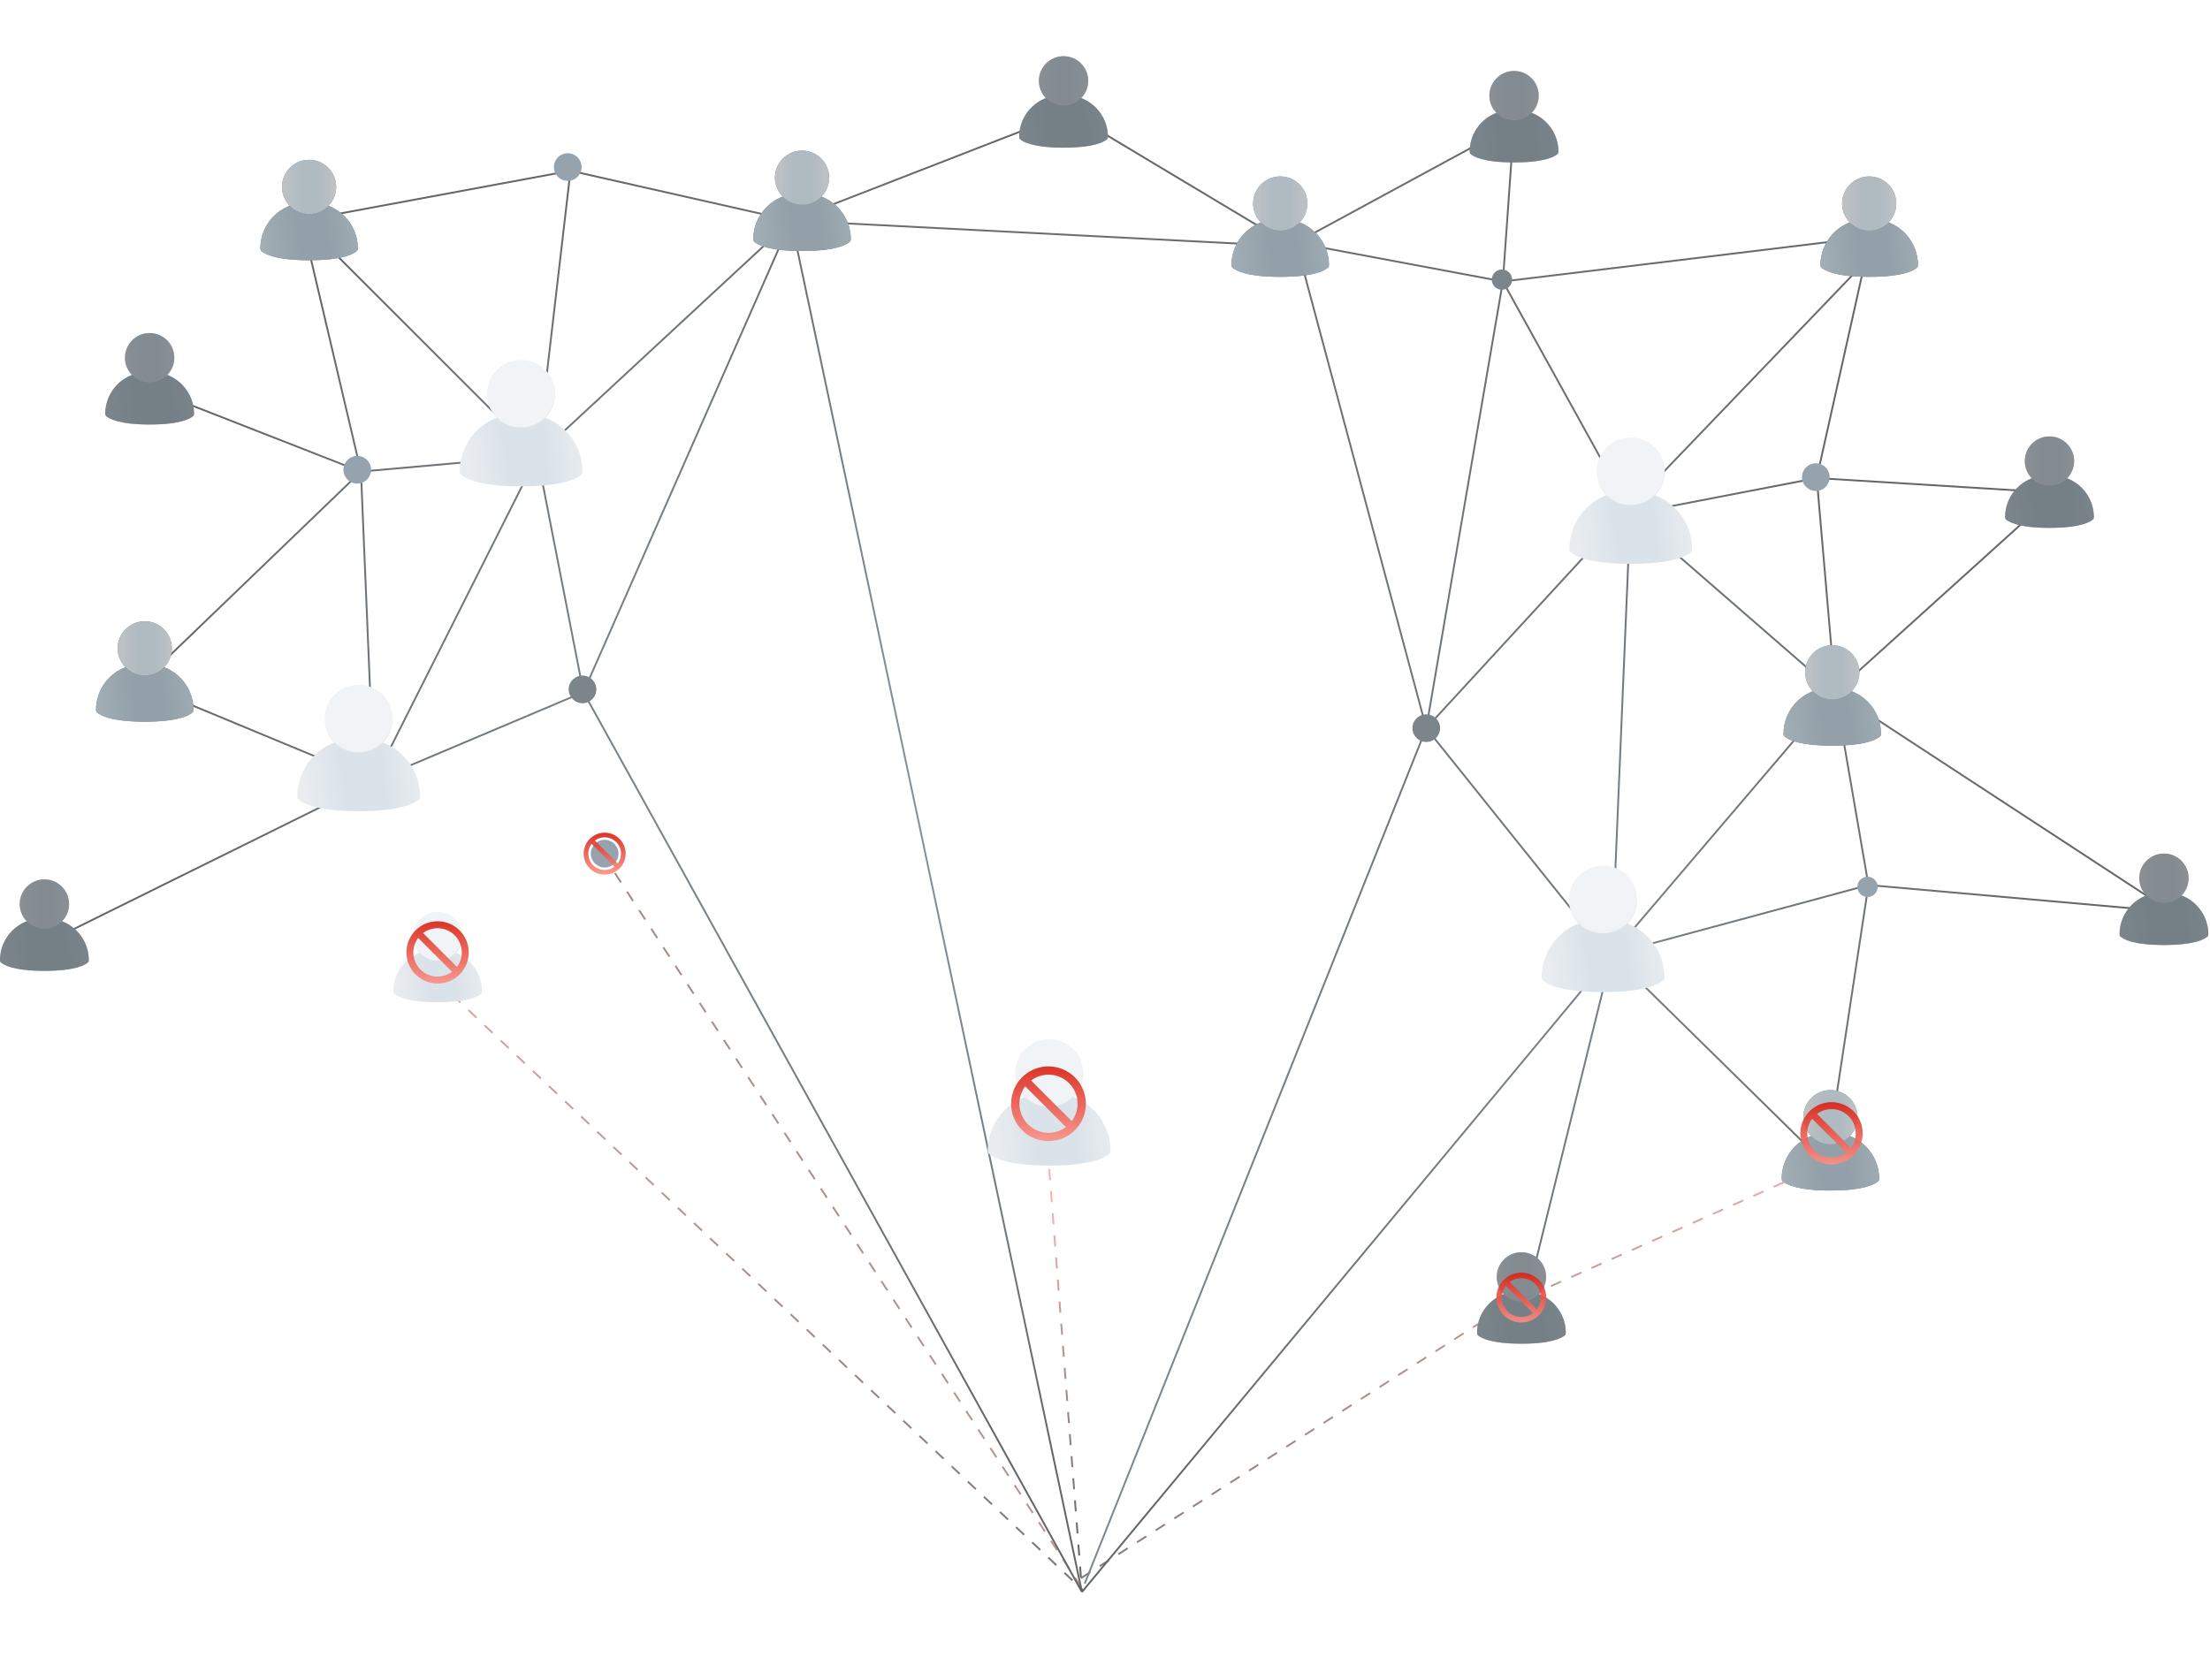 <svg width="1197" height="910" viewBox="0 0 1197 910" fill="none" xmlns="http://www.w3.org/2000/svg">
<g opacity="0.7">
<path d="M565.5 597.5L585.5 855" stroke="url(#paint0_linear_4421_126962)" stroke-dasharray="6 6"/>
<path d="M585.5 855L816 707.5L991 629.5" stroke="url(#paint1_linear_4421_126962)" stroke-dasharray="6 6"/>
<path d="M245 539L587 862" stroke="url(#paint2_linear_4421_126962)" stroke-dasharray="6 6"/>
<path d="M326.5 463L587 862" stroke="url(#paint3_linear_4421_126962)" stroke-dasharray="6 6"/>
<path d="M702 131.5L820 67.5L814 152.5M702 131.5L814 152.5M702 131.5L772.5 394.5M814 152.5L882 275.5M814 152.5L1024.5 127L882 275.5M814 152.5L772.5 394.5M882 275.5L772.5 394.5M587.5 858L772.5 394.5M772.5 394.5L873.5 520.5" stroke="url(#paint4_linear_4421_126962)"/>
<path d="M428.5 119.5L579 61L700 133.5L428.5 119.5ZM428.5 119.5L309 92.5M428.5 119.5L291 247M428.5 119.5L586 862.5M428.5 119.5L316 375M586 862.5L316 375M586 862.5L873 517M309 92.5L163.5 119.5M309 92.5L291 247M163.5 119.5L195.5 255.5M163.5 119.5L291 247M83 211.5L195.5 255.5M195.5 255.5L291 247M195.5 255.5L202.5 423M195.5 255.5L76 370.5L202.5 423M291 247L202.5 423M291 247L316 375M202.5 423L316 375M202.5 423L25.5 510.5M826 707L873 517M873 517L1012 479.5M873 517L989 631L1012 479.5M873 517L994 375M873 517L883 278.5M1012 479.5L1176 494L994 375M1012 479.5L994 375M994 375L984 259M994 375L883 278.5M994 375L1113.5 267L984 259M984 259L1012 133.5M984 259L883 278.5" stroke="url(#paint5_radial_4421_126962)"/>
<path d="M249 255.44C249 238.437 262.783 224.402 279.786 224.402H284.712C301.714 224.402 315.498 238.437 315.498 255.44C315.498 256.077 315.328 256.71 314.862 257.143C312.922 258.947 305.702 263.501 282.249 263.501C258.796 263.501 251.576 258.947 249.636 257.143C249.17 256.71 249 256.077 249 255.44Z" fill="url(#paint6_linear_4421_126962)"/>
<g filter="url(#filter0_d_4421_126962)">
<circle cx="282.249" cy="211.472" r="18.472" fill="url(#paint7_linear_4421_126962)"/>
<circle cx="282.249" cy="211.472" r="18.3" stroke="url(#paint8_linear_4421_126962)" stroke-opacity="0.4" stroke-width="0.343"/>
</g>
<path d="M161 431.44C161 414.437 174.783 400.402 191.786 400.402H196.712C213.714 400.402 227.498 414.437 227.498 431.44C227.498 432.077 227.328 432.71 226.862 433.143C224.922 434.947 217.702 439.501 194.249 439.501C170.796 439.501 163.576 434.947 161.636 433.143C161.17 432.71 161 432.077 161 431.44Z" fill="url(#paint9_linear_4421_126962)"/>
<g filter="url(#filter1_d_4421_126962)">
<circle cx="194.249" cy="387.472" r="18.472" fill="url(#paint10_linear_4421_126962)"/>
<circle cx="194.249" cy="387.472" r="18.3" stroke="url(#paint11_linear_4421_126962)" stroke-opacity="0.4" stroke-width="0.343"/>
</g>
<path d="M850 297.44C850 280.437 863.783 266.402 880.786 266.402H885.712C902.714 266.402 916.498 280.437 916.498 297.44C916.498 298.077 916.328 298.71 915.862 299.143C913.922 300.947 906.702 305.501 883.249 305.501C859.796 305.501 852.576 300.947 850.636 299.143C850.17 298.71 850 298.077 850 297.44Z" fill="url(#paint12_linear_4421_126962)"/>
<g filter="url(#filter2_d_4421_126962)">
<circle cx="883.249" cy="253.472" r="18.472" fill="url(#paint13_linear_4421_126962)"/>
<circle cx="883.249" cy="253.472" r="18.3" stroke="url(#paint14_linear_4421_126962)" stroke-opacity="0.4" stroke-width="0.343"/>
</g>
<path d="M835 529.44C835 512.437 848.783 498.402 865.786 498.402H870.712C887.714 498.402 901.498 512.437 901.498 529.44C901.498 530.077 901.328 530.71 900.862 531.143C898.922 532.947 891.702 537.501 868.249 537.501C844.796 537.501 837.576 532.947 835.636 531.143C835.17 530.71 835 530.077 835 529.44Z" fill="url(#paint15_linear_4421_126962)"/>
<g filter="url(#filter3_d_4421_126962)">
<circle cx="868.249" cy="485.472" r="18.472" fill="url(#paint16_linear_4421_126962)"/>
<circle cx="868.249" cy="485.472" r="18.3" stroke="url(#paint17_linear_4421_126962)" stroke-opacity="0.4" stroke-width="0.343"/>
</g>
<path d="M535 623.44C535 606.437 548.783 592.402 565.786 592.402H570.712C587.714 592.402 601.498 606.437 601.498 623.44C601.498 624.077 601.328 624.71 600.862 625.143C598.922 626.947 591.702 631.501 568.249 631.501C544.796 631.501 537.576 626.947 535.636 625.143C535.17 624.71 535 624.077 535 623.44Z" fill="url(#paint18_linear_4421_126962)"/>
<g filter="url(#filter4_d_4421_126962)">
<circle cx="568.249" cy="579.472" r="18.472" fill="url(#paint19_linear_4421_126962)"/>
<circle cx="568.249" cy="579.472" r="18.3" stroke="url(#paint20_linear_4421_126962)" stroke-opacity="0.4" stroke-width="0.343"/>
</g>
<path d="M986 143.595C986 130.09 996.948 118.941 1010.45 118.941H1014.37C1027.87 118.941 1038.82 130.09 1038.82 143.595C1038.82 144.101 1038.69 144.604 1038.32 144.948C1036.77 146.381 1031.04 149.998 1012.41 149.998C993.781 149.998 988.046 146.381 986.505 144.948C986.135 144.604 986 144.101 986 143.595Z" fill="#0E171F"/>
<path d="M986 143.595C986 130.09 996.948 118.941 1010.45 118.941H1014.37C1027.87 118.941 1038.82 130.09 1038.82 143.595C1038.82 144.101 1038.69 144.604 1038.32 144.948C1036.77 146.381 1031.04 149.998 1012.41 149.998C993.781 149.998 988.046 146.381 986.505 144.948C986.135 144.604 986 144.101 986 143.595Z" fill="url(#paint21_linear_4421_126962)" fill-opacity="0.8"/>
<g filter="url(#filter5_d_4421_126962)">
<circle cx="1012.41" cy="108.672" r="14.672" fill="#0E171F"/>
<circle cx="1012.41" cy="108.672" r="14.672" fill="url(#paint22_linear_4421_126962)" fill-opacity="0.8"/>
<circle cx="1012.41" cy="108.672" r="14.536" stroke="url(#paint23_linear_4421_126962)" stroke-opacity="0.4" stroke-width="0.273"/>
</g>
<path d="M667 143.595C667 130.09 677.948 118.941 691.454 118.941H695.367C708.872 118.941 719.821 130.09 719.821 143.595C719.821 144.101 719.686 144.604 719.316 144.948C717.775 146.381 712.04 149.998 693.41 149.998C674.781 149.998 669.046 146.381 667.505 144.948C667.135 144.604 667 144.101 667 143.595Z" fill="#0E171F"/>
<path d="M667 143.595C667 130.09 677.948 118.941 691.454 118.941H695.367C708.872 118.941 719.821 130.09 719.821 143.595C719.821 144.101 719.686 144.604 719.316 144.948C717.775 146.381 712.04 149.998 693.41 149.998C674.781 149.998 669.046 146.381 667.505 144.948C667.135 144.604 667 144.101 667 143.595Z" fill="url(#paint24_linear_4421_126962)" fill-opacity="0.8"/>
<g filter="url(#filter6_d_4421_126962)">
<circle cx="693.411" cy="108.672" r="14.672" fill="#0E171F"/>
<circle cx="693.411" cy="108.672" r="14.672" fill="url(#paint25_linear_4421_126962)" fill-opacity="0.8"/>
<circle cx="693.411" cy="108.672" r="14.536" stroke="url(#paint26_linear_4421_126962)" stroke-opacity="0.4" stroke-width="0.273"/>
</g>
<path d="M52 384.595C52 371.09 62.949 359.941 76.454 359.941H80.367C93.873 359.941 104.821 371.09 104.821 384.595C104.821 385.101 104.686 385.604 104.316 385.948C102.775 387.381 97.04 390.998 78.41 390.998C59.781 390.998 54.046 387.381 52.505 385.948C52.135 385.604 52 385.101 52 384.595Z" fill="#0E171F"/>
<path d="M52 384.595C52 371.09 62.949 359.941 76.454 359.941H80.367C93.873 359.941 104.821 371.09 104.821 384.595C104.821 385.101 104.686 385.604 104.316 385.948C102.775 387.381 97.04 390.998 78.41 390.998C59.781 390.998 54.046 387.381 52.505 385.948C52.135 385.604 52 385.101 52 384.595Z" fill="url(#paint27_linear_4421_126962)" fill-opacity="0.8"/>
<g filter="url(#filter7_d_4421_126962)">
<circle cx="78.411" cy="349.672" r="14.672" fill="#0E171F"/>
<circle cx="78.411" cy="349.672" r="14.672" fill="url(#paint28_linear_4421_126962)" fill-opacity="0.8"/>
<circle cx="78.411" cy="349.672" r="14.536" stroke="url(#paint29_linear_4421_126962)" stroke-opacity="0.4" stroke-width="0.273"/>
</g>
<path d="M408 129.595C408 116.09 418.948 104.941 432.454 104.941H436.367C449.872 104.941 460.821 116.09 460.821 129.595C460.821 130.101 460.686 130.604 460.316 130.948C458.775 132.381 453.04 135.998 434.41 135.998C415.781 135.998 410.046 132.381 408.505 130.948C408.135 130.604 408 130.101 408 129.595Z" fill="#0E171F"/>
<path d="M408 129.595C408 116.09 418.948 104.941 432.454 104.941H436.367C449.872 104.941 460.821 116.09 460.821 129.595C460.821 130.101 460.686 130.604 460.316 130.948C458.775 132.381 453.04 135.998 434.41 135.998C415.781 135.998 410.046 132.381 408.505 130.948C408.135 130.604 408 130.101 408 129.595Z" fill="url(#paint30_linear_4421_126962)" fill-opacity="0.8"/>
<g filter="url(#filter8_d_4421_126962)">
<circle cx="434.411" cy="94.672" r="14.672" fill="#0E171F"/>
<circle cx="434.411" cy="94.672" r="14.672" fill="url(#paint31_linear_4421_126962)" fill-opacity="0.8"/>
<circle cx="434.411" cy="94.672" r="14.536" stroke="url(#paint32_linear_4421_126962)" stroke-opacity="0.4" stroke-width="0.273"/>
</g>
<path d="M141 134.595C141 121.09 151.948 109.941 165.454 109.941H169.367C182.872 109.941 193.821 121.09 193.821 134.595C193.821 135.101 193.686 135.604 193.316 135.948C191.775 137.381 186.04 140.998 167.41 140.998C148.781 140.998 143.046 137.381 141.505 135.948C141.135 135.604 141 135.101 141 134.595Z" fill="#0E171F"/>
<path d="M141 134.595C141 121.09 151.948 109.941 165.454 109.941H169.367C182.872 109.941 193.821 121.09 193.821 134.595C193.821 135.101 193.686 135.604 193.316 135.948C191.775 137.381 186.04 140.998 167.41 140.998C148.781 140.998 143.046 137.381 141.505 135.948C141.135 135.604 141 135.101 141 134.595Z" fill="url(#paint33_linear_4421_126962)" fill-opacity="0.8"/>
<g filter="url(#filter9_d_4421_126962)">
<circle cx="167.411" cy="99.672" r="14.672" fill="#0E171F"/>
<circle cx="167.411" cy="99.672" r="14.672" fill="url(#paint34_linear_4421_126962)" fill-opacity="0.8"/>
<circle cx="167.411" cy="99.672" r="14.536" stroke="url(#paint35_linear_4421_126962)" stroke-opacity="0.4" stroke-width="0.273"/>
</g>
<path d="M966 397.595C966 384.09 976.948 372.941 990.454 372.941H994.367C1007.87 372.941 1018.82 384.09 1018.82 397.595C1018.82 398.101 1018.69 398.604 1018.32 398.948C1016.77 400.381 1011.04 403.998 992.41 403.998C973.781 403.998 968.046 400.381 966.505 398.948C966.135 398.604 966 398.101 966 397.595Z" fill="#0E171F"/>
<path d="M966 397.595C966 384.09 976.948 372.941 990.454 372.941H994.367C1007.87 372.941 1018.82 384.09 1018.82 397.595C1018.82 398.101 1018.69 398.604 1018.32 398.948C1016.77 400.381 1011.04 403.998 992.41 403.998C973.781 403.998 968.046 400.381 966.505 398.948C966.135 398.604 966 398.101 966 397.595Z" fill="url(#paint36_linear_4421_126962)" fill-opacity="0.8"/>
<g filter="url(#filter10_d_4421_126962)">
<circle cx="992.411" cy="362.672" r="14.672" fill="#0E171F"/>
<circle cx="992.411" cy="362.672" r="14.672" fill="url(#paint37_linear_4421_126962)" fill-opacity="0.8"/>
<circle cx="992.411" cy="362.672" r="14.536" stroke="url(#paint38_linear_4421_126962)" stroke-opacity="0.4" stroke-width="0.273"/>
</g>
<path d="M965 638.595C965 625.09 975.948 613.941 989.454 613.941H993.367C1006.87 613.941 1017.82 625.09 1017.82 638.595C1017.82 639.101 1017.69 639.604 1017.32 639.948C1015.77 641.381 1010.04 644.998 991.41 644.998C972.781 644.998 967.046 641.381 965.505 639.948C965.135 639.604 965 639.101 965 638.595Z" fill="#0E171F"/>
<path d="M965 638.595C965 625.09 975.948 613.941 989.454 613.941H993.367C1006.87 613.941 1017.82 625.09 1017.82 638.595C1017.82 639.101 1017.69 639.604 1017.32 639.948C1015.77 641.381 1010.04 644.998 991.41 644.998C972.781 644.998 967.046 641.381 965.505 639.948C965.135 639.604 965 639.101 965 638.595Z" fill="url(#paint39_linear_4421_126962)" fill-opacity="0.8"/>
<g filter="url(#filter11_d_4421_126962)">
<circle cx="991.411" cy="603.672" r="14.672" fill="#0E171F"/>
<circle cx="991.411" cy="603.672" r="14.672" fill="url(#paint40_linear_4421_126962)" fill-opacity="0.8"/>
<circle cx="991.411" cy="603.672" r="14.536" stroke="url(#paint41_linear_4421_126962)" stroke-opacity="0.4" stroke-width="0.273"/>
</g>
<path d="M57 224.168C57 211.868 66.971 201.715 79.271 201.715H82.834C95.134 201.715 105.105 211.868 105.105 224.168C105.105 224.628 104.982 225.086 104.645 225.4C103.241 226.705 98.019 229.999 81.052 229.999C64.086 229.999 58.864 226.705 57.46 225.4C57.123 225.086 57 224.628 57 224.168Z" fill="#0E171F"/>
<path d="M57 224.168C57 211.868 66.971 201.715 79.271 201.715H82.834C95.134 201.715 105.105 211.868 105.105 224.168C105.105 224.628 104.982 225.086 104.645 225.4C103.241 226.705 98.019 229.999 81.052 229.999C64.086 229.999 58.864 226.705 57.46 225.4C57.123 225.086 57 224.628 57 224.168Z" fill="url(#paint42_linear_4421_126962)" fill-opacity="0.4"/>
<g filter="url(#filter12_d_4421_126962)">
<circle cx="81.052" cy="192.362" r="13.362" fill="#0E171F"/>
<circle cx="81.052" cy="192.362" r="13.362" fill="url(#paint43_linear_4421_126962)" fill-opacity="0.4"/>
<circle cx="81.052" cy="192.362" r="13.238" stroke="url(#paint44_linear_4421_126962)" stroke-opacity="0.07" stroke-width="0.248"/>
</g>
<path d="M552 74.168C552 61.868 561.971 51.715 574.271 51.715H577.834C590.134 51.715 600.105 61.868 600.105 74.168C600.105 74.629 599.982 75.086 599.645 75.4C598.241 76.705 593.018 79.999 576.052 79.999C559.086 79.999 553.864 76.705 552.46 75.4C552.123 75.086 552 74.629 552 74.168Z" fill="#0E171F"/>
<path d="M552 74.168C552 61.868 561.971 51.715 574.271 51.715H577.834C590.134 51.715 600.105 61.868 600.105 74.168C600.105 74.629 599.982 75.086 599.645 75.4C598.241 76.705 593.018 79.999 576.052 79.999C559.086 79.999 553.864 76.705 552.46 75.4C552.123 75.086 552 74.629 552 74.168Z" fill="url(#paint45_linear_4421_126962)" fill-opacity="0.4"/>
<g filter="url(#filter13_d_4421_126962)">
<circle cx="576.052" cy="42.362" r="13.362" fill="#0E171F"/>
<circle cx="576.052" cy="42.362" r="13.362" fill="url(#paint46_linear_4421_126962)" fill-opacity="0.4"/>
<circle cx="576.052" cy="42.362" r="13.238" stroke="url(#paint47_linear_4421_126962)" stroke-opacity="0.07" stroke-width="0.248"/>
</g>
<path d="M796 82.168C796 69.868 805.971 59.715 818.271 59.715H821.834C834.134 59.715 844.105 69.868 844.105 82.168C844.105 82.629 843.982 83.086 843.645 83.4C842.241 84.705 837.018 87.999 820.052 87.999C803.086 87.999 797.864 84.705 796.46 83.4C796.123 83.086 796 82.629 796 82.168Z" fill="#0E171F"/>
<path d="M796 82.168C796 69.868 805.971 59.715 818.271 59.715H821.834C834.134 59.715 844.105 69.868 844.105 82.168C844.105 82.629 843.982 83.086 843.645 83.4C842.241 84.705 837.018 87.999 820.052 87.999C803.086 87.999 797.864 84.705 796.46 83.4C796.123 83.086 796 82.629 796 82.168Z" fill="url(#paint48_linear_4421_126962)" fill-opacity="0.4"/>
<g filter="url(#filter14_d_4421_126962)">
<circle cx="820.052" cy="50.362" r="13.362" fill="#0E171F"/>
<circle cx="820.052" cy="50.362" r="13.362" fill="url(#paint49_linear_4421_126962)" fill-opacity="0.4"/>
<circle cx="820.052" cy="50.362" r="13.238" stroke="url(#paint50_linear_4421_126962)" stroke-opacity="0.07" stroke-width="0.248"/>
</g>
<path d="M213 537.168C213 524.868 222.971 514.715 235.271 514.715H238.834C251.134 514.715 261.105 524.868 261.105 537.168C261.105 537.628 260.982 538.086 260.645 538.4C259.241 539.705 254.018 542.999 237.052 542.999C220.086 542.999 214.864 539.705 213.46 538.4C213.123 538.086 213 537.628 213 537.168Z" fill="url(#paint51_linear_4421_126962)"/>
<g filter="url(#filter15_d_4421_126962)">
<circle cx="237.054" cy="505.362" r="13.362" fill="url(#paint52_linear_4421_126962)"/>
<circle cx="237.054" cy="505.362" r="13.191" stroke="url(#paint53_linear_4421_126962)" stroke-opacity="0.4" stroke-width="0.343"/>
</g>
<path d="M1086 280.168C1086 267.868 1095.97 257.715 1108.27 257.715H1111.83C1124.13 257.715 1134.1 267.868 1134.1 280.168C1134.1 280.628 1133.98 281.086 1133.64 281.4C1132.24 282.705 1127.02 285.999 1110.05 285.999C1093.09 285.999 1087.86 282.705 1086.46 281.4C1086.12 281.086 1086 280.628 1086 280.168Z" fill="#0E171F"/>
<path d="M1086 280.168C1086 267.868 1095.97 257.715 1108.27 257.715H1111.83C1124.13 257.715 1134.1 267.868 1134.1 280.168C1134.1 280.628 1133.98 281.086 1133.64 281.4C1132.24 282.705 1127.02 285.999 1110.05 285.999C1093.09 285.999 1087.86 282.705 1086.46 281.4C1086.12 281.086 1086 280.628 1086 280.168Z" fill="url(#paint54_linear_4421_126962)" fill-opacity="0.4"/>
<g filter="url(#filter16_d_4421_126962)">
<circle cx="1110.05" cy="248.362" r="13.362" fill="#0E171F"/>
<circle cx="1110.05" cy="248.362" r="13.362" fill="url(#paint55_linear_4421_126962)" fill-opacity="0.4"/>
<circle cx="1110.05" cy="248.362" r="13.238" stroke="url(#paint56_linear_4421_126962)" stroke-opacity="0.07" stroke-width="0.248"/>
</g>
<path d="M1148 506.168C1148 493.868 1157.97 483.715 1170.27 483.715H1173.83C1186.13 483.715 1196.1 493.868 1196.1 506.168C1196.1 506.628 1195.98 507.086 1195.64 507.4C1194.24 508.705 1189.02 511.999 1172.05 511.999C1155.09 511.999 1149.86 508.705 1148.46 507.4C1148.12 507.086 1148 506.628 1148 506.168Z" fill="#0E171F"/>
<path d="M1148 506.168C1148 493.868 1157.97 483.715 1170.27 483.715H1173.83C1186.13 483.715 1196.1 493.868 1196.1 506.168C1196.1 506.628 1195.98 507.086 1195.64 507.4C1194.24 508.705 1189.02 511.999 1172.05 511.999C1155.09 511.999 1149.86 508.705 1148.46 507.4C1148.12 507.086 1148 506.628 1148 506.168Z" fill="url(#paint57_linear_4421_126962)" fill-opacity="0.4"/>
<g filter="url(#filter17_d_4421_126962)">
<circle cx="1172.05" cy="474.362" r="13.362" fill="#0E171F"/>
<circle cx="1172.05" cy="474.362" r="13.362" fill="url(#paint58_linear_4421_126962)" fill-opacity="0.4"/>
<circle cx="1172.05" cy="474.362" r="13.238" stroke="url(#paint59_linear_4421_126962)" stroke-opacity="0.07" stroke-width="0.248"/>
</g>
<path d="M0 520.168C0 507.868 9.971 497.715 22.271 497.715H25.834C38.134 497.715 48.105 507.868 48.105 520.168C48.105 520.628 47.982 521.086 47.645 521.4C46.241 522.705 41.019 525.999 24.052 525.999C7.086 525.999 1.864 522.705 0.46 521.4C0.123 521.086 0 520.628 0 520.168Z" fill="#0E171F"/>
<path d="M0 520.168C0 507.868 9.971 497.715 22.271 497.715H25.834C38.134 497.715 48.105 507.868 48.105 520.168C48.105 520.628 47.982 521.086 47.645 521.4C46.241 522.705 41.019 525.999 24.052 525.999C7.086 525.999 1.864 522.705 0.46 521.4C0.123 521.086 0 520.628 0 520.168Z" fill="url(#paint60_linear_4421_126962)" fill-opacity="0.4"/>
<g filter="url(#filter18_d_4421_126962)">
<circle cx="24.052" cy="488.362" r="13.362" fill="#0E171F"/>
<circle cx="24.052" cy="488.362" r="13.362" fill="url(#paint61_linear_4421_126962)" fill-opacity="0.4"/>
<circle cx="24.052" cy="488.362" r="13.238" stroke="url(#paint62_linear_4421_126962)" stroke-opacity="0.07" stroke-width="0.248"/>
</g>
<circle cx="307.5" cy="90.5" r="7.5" fill="#667C8B"/>
<circle cx="315.5" cy="373.5" r="7.5" fill="#455158"/>
<circle cx="772.5" cy="394.5" r="7.5" fill="#455158"/>
<circle cx="193.5" cy="254.5" r="7.5" fill="#667C8B"/>
<circle cx="327.5" cy="462.5" r="7.5" fill="#667C8B"/>
<circle cx="813.5" cy="151.5" r="5.5" fill="#455158"/>
<circle cx="983.5" cy="258.5" r="7.5" fill="#667C8B"/>
<circle cx="1011.5" cy="480.5" r="5.5" fill="#667C8B"/>
<path d="M800 722.168C800 709.868 809.971 699.715 822.271 699.715H825.834C838.134 699.715 848.105 709.868 848.105 722.168C848.105 722.628 847.982 723.086 847.645 723.4C846.241 724.705 841.018 727.999 824.052 727.999C807.086 727.999 801.864 724.705 800.46 723.4C800.123 723.086 800 722.628 800 722.168Z" fill="#0E171F"/>
<path d="M800 722.168C800 709.868 809.971 699.715 822.271 699.715H825.834C838.134 699.715 848.105 709.868 848.105 722.168C848.105 722.628 847.982 723.086 847.645 723.4C846.241 724.705 841.018 727.999 824.052 727.999C807.086 727.999 801.864 724.705 800.46 723.4C800.123 723.086 800 722.628 800 722.168Z" fill="url(#paint63_linear_4421_126962)" fill-opacity="0.4"/>
<g filter="url(#filter19_d_4421_126962)">
<circle cx="824.052" cy="690.362" r="13.362" fill="#0E171F"/>
<circle cx="824.052" cy="690.362" r="13.362" fill="url(#paint64_linear_4421_126962)" fill-opacity="0.4"/>
<circle cx="824.052" cy="690.362" r="13.238" stroke="url(#paint65_linear_4421_126962)" stroke-opacity="0.07" stroke-width="0.248"/>
</g>
</g>
<g opacity="0.9">
<path d="M567.895 577.75C563.889 577.75 559.974 578.938 556.644 581.163C553.314 583.388 550.719 586.55 549.186 590.251C547.653 593.951 547.252 598.022 548.034 601.951C548.815 605.879 550.744 609.487 553.576 612.319C556.408 615.151 560.016 617.08 563.944 617.861C567.872 618.642 571.944 618.241 575.644 616.709C579.344 615.176 582.507 612.58 584.732 609.25C586.957 605.92 588.145 602.005 588.145 598C588.139 592.631 586.003 587.484 582.207 583.688C578.411 579.891 573.263 577.756 567.895 577.75ZM583.645 598C583.648 601.4 582.546 604.709 580.504 607.427L558.467 585.391C560.808 583.642 563.589 582.578 566.499 582.319C569.41 582.061 572.335 582.616 574.947 583.925C577.56 585.233 579.757 587.243 581.293 589.728C582.829 592.214 583.643 595.078 583.645 598ZM552.145 598C552.141 594.6 553.244 591.291 555.285 588.573L577.322 610.609C574.981 612.358 572.2 613.422 569.29 613.681C566.379 613.939 563.454 613.384 560.842 612.075C558.229 610.767 556.032 608.757 554.496 606.272C552.96 603.786 552.146 600.922 552.145 598Z" fill="url(#paint66_linear_4421_126962)"/>
<path d="M237 499.125C233.662 499.125 230.4 500.115 227.625 501.969C224.85 503.823 222.687 506.459 221.41 509.542C220.132 512.626 219.798 516.019 220.449 519.292C221.1 522.566 222.708 525.572 225.068 527.932C227.428 530.292 230.434 531.9 233.708 532.551C236.981 533.202 240.374 532.868 243.458 531.59C246.541 530.313 249.177 528.15 251.031 525.375C252.885 522.6 253.875 519.338 253.875 516C253.87 511.526 252.091 507.237 248.927 504.073C245.763 500.909 241.474 499.13 237 499.125ZM250.125 516C250.128 518.833 249.209 521.591 247.508 523.856L229.144 505.492C231.094 504.035 233.412 503.149 235.837 502.933C238.263 502.717 240.7 503.18 242.877 504.271C245.055 505.361 246.885 507.036 248.165 509.107C249.445 511.178 250.124 513.565 250.125 516ZM223.875 516C223.872 513.167 224.791 510.409 226.492 508.144L244.856 526.508C242.906 527.965 240.588 528.851 238.163 529.067C235.737 529.283 233.3 528.82 231.123 527.729C228.945 526.639 227.115 524.964 225.835 522.893C224.555 520.822 223.876 518.435 223.875 516Z" fill="url(#paint67_linear_4421_126962)"/>
<path d="M992 597.125C988.662 597.125 985.4 598.115 982.625 599.969C979.85 601.823 977.687 604.459 976.41 607.542C975.132 610.626 974.798 614.019 975.449 617.292C976.1 620.566 977.708 623.572 980.068 625.932C982.428 628.292 985.434 629.9 988.708 630.551C991.981 631.202 995.374 630.868 998.458 629.59C1001.54 628.313 1004.18 626.15 1006.03 623.375C1007.89 620.6 1008.88 617.338 1008.88 614C1008.87 609.526 1007.09 605.237 1003.93 602.073C1000.76 598.909 996.474 597.13 992 597.125ZM1005.13 614C1005.13 616.833 1004.21 619.591 1002.51 621.856L984.144 603.492C986.094 602.035 988.412 601.149 990.837 600.933C993.263 600.717 995.7 601.18 997.877 602.271C1000.05 603.361 1001.89 605.036 1003.17 607.107C1004.45 609.178 1005.12 611.565 1005.13 614ZM978.875 614C978.872 611.167 979.791 608.409 981.492 606.144L999.856 624.508C997.906 625.965 995.588 626.851 993.163 627.067C990.737 627.283 988.3 626.82 986.123 625.729C983.945 624.639 982.115 622.964 980.835 620.893C979.555 618.822 978.876 616.435 978.875 614Z" fill="url(#paint68_linear_4421_126962)"/>
<path d="M824 689.5C821.33 689.5 818.72 690.292 816.5 691.775C814.28 693.259 812.549 695.367 811.528 697.834C810.506 700.301 810.239 703.015 810.759 705.634C811.28 708.252 812.566 710.658 814.454 712.546C816.342 714.434 818.748 715.72 821.366 716.241C823.985 716.762 826.699 716.494 829.166 715.472C831.633 714.451 833.741 712.72 835.225 710.5C836.708 708.28 837.5 705.67 837.5 703C837.496 699.421 836.072 695.989 833.542 693.458C831.011 690.928 827.579 689.504 824 689.5ZM834.5 703C834.502 705.267 833.767 707.473 832.406 709.285L817.715 694.594C819.275 693.428 821.13 692.719 823.07 692.546C825.01 692.374 826.96 692.744 828.702 693.617C830.444 694.489 831.908 695.828 832.932 697.486C833.956 699.143 834.499 701.052 834.5 703ZM813.5 703C813.498 700.733 814.233 698.527 815.594 696.715L830.285 711.406C828.725 712.572 826.871 713.281 824.93 713.454C822.99 713.626 821.04 713.256 819.298 712.383C817.556 711.511 816.092 710.172 815.068 708.514C814.044 706.857 813.501 704.948 813.5 703Z" fill="url(#paint69_linear_4421_126962)"/>
<path d="M327.5 451.109C325.247 451.109 323.045 451.777 321.172 453.029C319.299 454.281 317.839 456.06 316.976 458.141C316.114 460.222 315.889 462.513 316.328 464.722C316.768 466.932 317.853 468.961 319.446 470.554C321.039 472.147 323.068 473.232 325.278 473.672C327.487 474.111 329.778 473.886 331.859 473.024C333.94 472.161 335.719 470.701 336.971 468.828C338.223 466.955 338.891 464.753 338.891 462.5C338.887 459.48 337.686 456.585 335.551 454.449C333.415 452.314 330.52 451.113 327.5 451.109ZM336.359 462.5C336.361 464.412 335.741 466.274 334.593 467.803L322.197 455.407C323.514 454.423 325.078 453.825 326.715 453.68C328.352 453.534 329.998 453.847 331.467 454.583C332.937 455.319 334.173 456.449 335.037 457.847C335.901 459.245 336.359 460.856 336.359 462.5ZM318.641 462.5C318.639 460.588 319.259 458.726 320.407 457.197L332.803 469.593C331.486 470.577 329.922 471.175 328.285 471.32C326.648 471.466 325.002 471.153 323.533 470.417C322.063 469.681 320.827 468.551 319.963 467.153C319.099 465.755 318.641 464.144 318.641 462.5Z" fill="url(#paint70_linear_4421_126962)"/>
</g>
<defs>
<filter id="filter0_d_4421_126962" x="261.777" y="193" width="40.943" height="40.941" filterUnits="userSpaceOnUse" color-interpolation-filters="sRGB">
<feFlood flood-opacity="0" result="BackgroundImageFix"/>
<feColorMatrix in="SourceAlpha" type="matrix" values="0 0 0 0 0 0 0 0 0 0 0 0 0 0 0 0 0 0 127 0" result="hardAlpha"/>
<feOffset dy="2"/>
<feGaussianBlur stdDeviation="1"/>
<feComposite in2="hardAlpha" operator="out"/>
<feColorMatrix type="matrix" values="0 0 0 0 0.515 0 0 0 0 0.605 0 0 0 0 0.665 0 0 0 0.15 0"/>
<feBlend mode="normal" in2="BackgroundImageFix" result="effect1_dropShadow_4421_126962"/>
<feBlend mode="normal" in="SourceGraphic" in2="effect1_dropShadow_4421_126962" result="shape"/>
</filter>
<filter id="filter1_d_4421_126962" x="173.777" y="369" width="40.943" height="40.941" filterUnits="userSpaceOnUse" color-interpolation-filters="sRGB">
<feFlood flood-opacity="0" result="BackgroundImageFix"/>
<feColorMatrix in="SourceAlpha" type="matrix" values="0 0 0 0 0 0 0 0 0 0 0 0 0 0 0 0 0 0 127 0" result="hardAlpha"/>
<feOffset dy="2"/>
<feGaussianBlur stdDeviation="1"/>
<feComposite in2="hardAlpha" operator="out"/>
<feColorMatrix type="matrix" values="0 0 0 0 0.515 0 0 0 0 0.605 0 0 0 0 0.665 0 0 0 0.15 0"/>
<feBlend mode="normal" in2="BackgroundImageFix" result="effect1_dropShadow_4421_126962"/>
<feBlend mode="normal" in="SourceGraphic" in2="effect1_dropShadow_4421_126962" result="shape"/>
</filter>
<filter id="filter2_d_4421_126962" x="862.777" y="235" width="40.943" height="40.941" filterUnits="userSpaceOnUse" color-interpolation-filters="sRGB">
<feFlood flood-opacity="0" result="BackgroundImageFix"/>
<feColorMatrix in="SourceAlpha" type="matrix" values="0 0 0 0 0 0 0 0 0 0 0 0 0 0 0 0 0 0 127 0" result="hardAlpha"/>
<feOffset dy="2"/>
<feGaussianBlur stdDeviation="1"/>
<feComposite in2="hardAlpha" operator="out"/>
<feColorMatrix type="matrix" values="0 0 0 0 0.515 0 0 0 0 0.605 0 0 0 0 0.665 0 0 0 0.15 0"/>
<feBlend mode="normal" in2="BackgroundImageFix" result="effect1_dropShadow_4421_126962"/>
<feBlend mode="normal" in="SourceGraphic" in2="effect1_dropShadow_4421_126962" result="shape"/>
</filter>
<filter id="filter3_d_4421_126962" x="847.777" y="467" width="40.943" height="40.941" filterUnits="userSpaceOnUse" color-interpolation-filters="sRGB">
<feFlood flood-opacity="0" result="BackgroundImageFix"/>
<feColorMatrix in="SourceAlpha" type="matrix" values="0 0 0 0 0 0 0 0 0 0 0 0 0 0 0 0 0 0 127 0" result="hardAlpha"/>
<feOffset dy="2"/>
<feGaussianBlur stdDeviation="1"/>
<feComposite in2="hardAlpha" operator="out"/>
<feColorMatrix type="matrix" values="0 0 0 0 0.515 0 0 0 0 0.605 0 0 0 0 0.665 0 0 0 0.15 0"/>
<feBlend mode="normal" in2="BackgroundImageFix" result="effect1_dropShadow_4421_126962"/>
<feBlend mode="normal" in="SourceGraphic" in2="effect1_dropShadow_4421_126962" result="shape"/>
</filter>
<filter id="filter4_d_4421_126962" x="547.777" y="561" width="40.943" height="40.941" filterUnits="userSpaceOnUse" color-interpolation-filters="sRGB">
<feFlood flood-opacity="0" result="BackgroundImageFix"/>
<feColorMatrix in="SourceAlpha" type="matrix" values="0 0 0 0 0 0 0 0 0 0 0 0 0 0 0 0 0 0 127 0" result="hardAlpha"/>
<feOffset dy="2"/>
<feGaussianBlur stdDeviation="1"/>
<feComposite in2="hardAlpha" operator="out"/>
<feColorMatrix type="matrix" values="0 0 0 0 0.515 0 0 0 0 0.605 0 0 0 0 0.665 0 0 0 0.15 0"/>
<feBlend mode="normal" in2="BackgroundImageFix" result="effect1_dropShadow_4421_126962"/>
<feBlend mode="normal" in="SourceGraphic" in2="effect1_dropShadow_4421_126962" result="shape"/>
</filter>
<filter id="filter5_d_4421_126962" x="996.15" y="94" width="32.523" height="32.521" filterUnits="userSpaceOnUse" color-interpolation-filters="sRGB">
<feFlood flood-opacity="0" result="BackgroundImageFix"/>
<feColorMatrix in="SourceAlpha" type="matrix" values="0 0 0 0 0 0 0 0 0 0 0 0 0 0 0 0 0 0 127 0" result="hardAlpha"/>
<feOffset dy="1.589"/>
<feGaussianBlur stdDeviation="0.794"/>
<feComposite in2="hardAlpha" operator="out"/>
<feColorMatrix type="matrix" values="0 0 0 0 0.515 0 0 0 0 0.605 0 0 0 0 0.665 0 0 0 0.15 0"/>
<feBlend mode="normal" in2="BackgroundImageFix" result="effect1_dropShadow_4421_126962"/>
<feBlend mode="normal" in="SourceGraphic" in2="effect1_dropShadow_4421_126962" result="shape"/>
</filter>
<filter id="filter6_d_4421_126962" x="677.15" y="94" width="32.523" height="32.521" filterUnits="userSpaceOnUse" color-interpolation-filters="sRGB">
<feFlood flood-opacity="0" result="BackgroundImageFix"/>
<feColorMatrix in="SourceAlpha" type="matrix" values="0 0 0 0 0 0 0 0 0 0 0 0 0 0 0 0 0 0 127 0" result="hardAlpha"/>
<feOffset dy="1.589"/>
<feGaussianBlur stdDeviation="0.794"/>
<feComposite in2="hardAlpha" operator="out"/>
<feColorMatrix type="matrix" values="0 0 0 0 0.515 0 0 0 0 0.605 0 0 0 0 0.665 0 0 0 0.15 0"/>
<feBlend mode="normal" in2="BackgroundImageFix" result="effect1_dropShadow_4421_126962"/>
<feBlend mode="normal" in="SourceGraphic" in2="effect1_dropShadow_4421_126962" result="shape"/>
</filter>
<filter id="filter7_d_4421_126962" x="62.15" y="335" width="32.523" height="32.521" filterUnits="userSpaceOnUse" color-interpolation-filters="sRGB">
<feFlood flood-opacity="0" result="BackgroundImageFix"/>
<feColorMatrix in="SourceAlpha" type="matrix" values="0 0 0 0 0 0 0 0 0 0 0 0 0 0 0 0 0 0 127 0" result="hardAlpha"/>
<feOffset dy="1.589"/>
<feGaussianBlur stdDeviation="0.794"/>
<feComposite in2="hardAlpha" operator="out"/>
<feColorMatrix type="matrix" values="0 0 0 0 0.515 0 0 0 0 0.605 0 0 0 0 0.665 0 0 0 0.15 0"/>
<feBlend mode="normal" in2="BackgroundImageFix" result="effect1_dropShadow_4421_126962"/>
<feBlend mode="normal" in="SourceGraphic" in2="effect1_dropShadow_4421_126962" result="shape"/>
</filter>
<filter id="filter8_d_4421_126962" x="418.15" y="80" width="32.523" height="32.521" filterUnits="userSpaceOnUse" color-interpolation-filters="sRGB">
<feFlood flood-opacity="0" result="BackgroundImageFix"/>
<feColorMatrix in="SourceAlpha" type="matrix" values="0 0 0 0 0 0 0 0 0 0 0 0 0 0 0 0 0 0 127 0" result="hardAlpha"/>
<feOffset dy="1.589"/>
<feGaussianBlur stdDeviation="0.794"/>
<feComposite in2="hardAlpha" operator="out"/>
<feColorMatrix type="matrix" values="0 0 0 0 0.515 0 0 0 0 0.605 0 0 0 0 0.665 0 0 0 0.15 0"/>
<feBlend mode="normal" in2="BackgroundImageFix" result="effect1_dropShadow_4421_126962"/>
<feBlend mode="normal" in="SourceGraphic" in2="effect1_dropShadow_4421_126962" result="shape"/>
</filter>
<filter id="filter9_d_4421_126962" x="151.15" y="85" width="32.523" height="32.521" filterUnits="userSpaceOnUse" color-interpolation-filters="sRGB">
<feFlood flood-opacity="0" result="BackgroundImageFix"/>
<feColorMatrix in="SourceAlpha" type="matrix" values="0 0 0 0 0 0 0 0 0 0 0 0 0 0 0 0 0 0 127 0" result="hardAlpha"/>
<feOffset dy="1.589"/>
<feGaussianBlur stdDeviation="0.794"/>
<feComposite in2="hardAlpha" operator="out"/>
<feColorMatrix type="matrix" values="0 0 0 0 0.515 0 0 0 0 0.605 0 0 0 0 0.665 0 0 0 0.15 0"/>
<feBlend mode="normal" in2="BackgroundImageFix" result="effect1_dropShadow_4421_126962"/>
<feBlend mode="normal" in="SourceGraphic" in2="effect1_dropShadow_4421_126962" result="shape"/>
</filter>
<filter id="filter10_d_4421_126962" x="976.15" y="348" width="32.523" height="32.521" filterUnits="userSpaceOnUse" color-interpolation-filters="sRGB">
<feFlood flood-opacity="0" result="BackgroundImageFix"/>
<feColorMatrix in="SourceAlpha" type="matrix" values="0 0 0 0 0 0 0 0 0 0 0 0 0 0 0 0 0 0 127 0" result="hardAlpha"/>
<feOffset dy="1.589"/>
<feGaussianBlur stdDeviation="0.794"/>
<feComposite in2="hardAlpha" operator="out"/>
<feColorMatrix type="matrix" values="0 0 0 0 0.515 0 0 0 0 0.605 0 0 0 0 0.665 0 0 0 0.15 0"/>
<feBlend mode="normal" in2="BackgroundImageFix" result="effect1_dropShadow_4421_126962"/>
<feBlend mode="normal" in="SourceGraphic" in2="effect1_dropShadow_4421_126962" result="shape"/>
</filter>
<filter id="filter11_d_4421_126962" x="975.15" y="589" width="32.523" height="32.521" filterUnits="userSpaceOnUse" color-interpolation-filters="sRGB">
<feFlood flood-opacity="0" result="BackgroundImageFix"/>
<feColorMatrix in="SourceAlpha" type="matrix" values="0 0 0 0 0 0 0 0 0 0 0 0 0 0 0 0 0 0 127 0" result="hardAlpha"/>
<feOffset dy="1.589"/>
<feGaussianBlur stdDeviation="0.794"/>
<feComposite in2="hardAlpha" operator="out"/>
<feColorMatrix type="matrix" values="0 0 0 0 0.515 0 0 0 0 0.605 0 0 0 0 0.665 0 0 0 0.15 0"/>
<feBlend mode="normal" in2="BackgroundImageFix" result="effect1_dropShadow_4421_126962"/>
<feBlend mode="normal" in="SourceGraphic" in2="effect1_dropShadow_4421_126962" result="shape"/>
</filter>
<filter id="filter12_d_4421_126962" x="66.243" y="179" width="29.618" height="29.62" filterUnits="userSpaceOnUse" color-interpolation-filters="sRGB">
<feFlood flood-opacity="0" result="BackgroundImageFix"/>
<feColorMatrix in="SourceAlpha" type="matrix" values="0 0 0 0 0 0 0 0 0 0 0 0 0 0 0 0 0 0 127 0" result="hardAlpha"/>
<feOffset dy="1.447"/>
<feGaussianBlur stdDeviation="0.723"/>
<feComposite in2="hardAlpha" operator="out"/>
<feColorMatrix type="matrix" values="0 0 0 0 0.515 0 0 0 0 0.605 0 0 0 0 0.665 0 0 0 0.15 0"/>
<feBlend mode="normal" in2="BackgroundImageFix" result="effect1_dropShadow_4421_126962"/>
<feBlend mode="normal" in="SourceGraphic" in2="effect1_dropShadow_4421_126962" result="shape"/>
</filter>
<filter id="filter13_d_4421_126962" x="561.243" y="29" width="29.618" height="29.62" filterUnits="userSpaceOnUse" color-interpolation-filters="sRGB">
<feFlood flood-opacity="0" result="BackgroundImageFix"/>
<feColorMatrix in="SourceAlpha" type="matrix" values="0 0 0 0 0 0 0 0 0 0 0 0 0 0 0 0 0 0 127 0" result="hardAlpha"/>
<feOffset dy="1.447"/>
<feGaussianBlur stdDeviation="0.723"/>
<feComposite in2="hardAlpha" operator="out"/>
<feColorMatrix type="matrix" values="0 0 0 0 0.515 0 0 0 0 0.605 0 0 0 0 0.665 0 0 0 0.15 0"/>
<feBlend mode="normal" in2="BackgroundImageFix" result="effect1_dropShadow_4421_126962"/>
<feBlend mode="normal" in="SourceGraphic" in2="effect1_dropShadow_4421_126962" result="shape"/>
</filter>
<filter id="filter14_d_4421_126962" x="805.243" y="37" width="29.618" height="29.62" filterUnits="userSpaceOnUse" color-interpolation-filters="sRGB">
<feFlood flood-opacity="0" result="BackgroundImageFix"/>
<feColorMatrix in="SourceAlpha" type="matrix" values="0 0 0 0 0 0 0 0 0 0 0 0 0 0 0 0 0 0 127 0" result="hardAlpha"/>
<feOffset dy="1.447"/>
<feGaussianBlur stdDeviation="0.723"/>
<feComposite in2="hardAlpha" operator="out"/>
<feColorMatrix type="matrix" values="0 0 0 0 0.515 0 0 0 0 0.605 0 0 0 0 0.665 0 0 0 0.15 0"/>
<feBlend mode="normal" in2="BackgroundImageFix" result="effect1_dropShadow_4421_126962"/>
<feBlend mode="normal" in="SourceGraphic" in2="effect1_dropShadow_4421_126962" result="shape"/>
</filter>
<filter id="filter15_d_4421_126962" x="221.691" y="492" width="30.725" height="30.727" filterUnits="userSpaceOnUse" color-interpolation-filters="sRGB">
<feFlood flood-opacity="0" result="BackgroundImageFix"/>
<feColorMatrix in="SourceAlpha" type="matrix" values="0 0 0 0 0 0 0 0 0 0 0 0 0 0 0 0 0 0 127 0" result="hardAlpha"/>
<feOffset dy="2"/>
<feGaussianBlur stdDeviation="1"/>
<feComposite in2="hardAlpha" operator="out"/>
<feColorMatrix type="matrix" values="0 0 0 0 0.515 0 0 0 0 0.605 0 0 0 0 0.665 0 0 0 0.15 0"/>
<feBlend mode="normal" in2="BackgroundImageFix" result="effect1_dropShadow_4421_126962"/>
<feBlend mode="normal" in="SourceGraphic" in2="effect1_dropShadow_4421_126962" result="shape"/>
</filter>
<filter id="filter16_d_4421_126962" x="1095.24" y="235" width="29.618" height="29.62" filterUnits="userSpaceOnUse" color-interpolation-filters="sRGB">
<feFlood flood-opacity="0" result="BackgroundImageFix"/>
<feColorMatrix in="SourceAlpha" type="matrix" values="0 0 0 0 0 0 0 0 0 0 0 0 0 0 0 0 0 0 127 0" result="hardAlpha"/>
<feOffset dy="1.447"/>
<feGaussianBlur stdDeviation="0.723"/>
<feComposite in2="hardAlpha" operator="out"/>
<feColorMatrix type="matrix" values="0 0 0 0 0.515 0 0 0 0 0.605 0 0 0 0 0.665 0 0 0 0.15 0"/>
<feBlend mode="normal" in2="BackgroundImageFix" result="effect1_dropShadow_4421_126962"/>
<feBlend mode="normal" in="SourceGraphic" in2="effect1_dropShadow_4421_126962" result="shape"/>
</filter>
<filter id="filter17_d_4421_126962" x="1157.24" y="461" width="29.618" height="29.62" filterUnits="userSpaceOnUse" color-interpolation-filters="sRGB">
<feFlood flood-opacity="0" result="BackgroundImageFix"/>
<feColorMatrix in="SourceAlpha" type="matrix" values="0 0 0 0 0 0 0 0 0 0 0 0 0 0 0 0 0 0 127 0" result="hardAlpha"/>
<feOffset dy="1.447"/>
<feGaussianBlur stdDeviation="0.723"/>
<feComposite in2="hardAlpha" operator="out"/>
<feColorMatrix type="matrix" values="0 0 0 0 0.515 0 0 0 0 0.605 0 0 0 0 0.665 0 0 0 0.15 0"/>
<feBlend mode="normal" in2="BackgroundImageFix" result="effect1_dropShadow_4421_126962"/>
<feBlend mode="normal" in="SourceGraphic" in2="effect1_dropShadow_4421_126962" result="shape"/>
</filter>
<filter id="filter18_d_4421_126962" x="9.243" y="475" width="29.618" height="29.62" filterUnits="userSpaceOnUse" color-interpolation-filters="sRGB">
<feFlood flood-opacity="0" result="BackgroundImageFix"/>
<feColorMatrix in="SourceAlpha" type="matrix" values="0 0 0 0 0 0 0 0 0 0 0 0 0 0 0 0 0 0 127 0" result="hardAlpha"/>
<feOffset dy="1.447"/>
<feGaussianBlur stdDeviation="0.723"/>
<feComposite in2="hardAlpha" operator="out"/>
<feColorMatrix type="matrix" values="0 0 0 0 0.515 0 0 0 0 0.605 0 0 0 0 0.665 0 0 0 0.15 0"/>
<feBlend mode="normal" in2="BackgroundImageFix" result="effect1_dropShadow_4421_126962"/>
<feBlend mode="normal" in="SourceGraphic" in2="effect1_dropShadow_4421_126962" result="shape"/>
</filter>
<filter id="filter19_d_4421_126962" x="809.243" y="677" width="29.618" height="29.62" filterUnits="userSpaceOnUse" color-interpolation-filters="sRGB">
<feFlood flood-opacity="0" result="BackgroundImageFix"/>
<feColorMatrix in="SourceAlpha" type="matrix" values="0 0 0 0 0 0 0 0 0 0 0 0 0 0 0 0 0 0 127 0" result="hardAlpha"/>
<feOffset dy="1.447"/>
<feGaussianBlur stdDeviation="0.723"/>
<feComposite in2="hardAlpha" operator="out"/>
<feColorMatrix type="matrix" values="0 0 0 0 0.515 0 0 0 0 0.605 0 0 0 0 0.665 0 0 0 0.15 0"/>
<feBlend mode="normal" in2="BackgroundImageFix" result="effect1_dropShadow_4421_126962"/>
<feBlend mode="normal" in="SourceGraphic" in2="effect1_dropShadow_4421_126962" result="shape"/>
</filter>
<linearGradient id="paint0_linear_4421_126962" x1="588" y1="647.5" x2="592" y2="842.5" gradientUnits="userSpaceOnUse">
<stop stop-color="#FC9086"/>
<stop offset="1" stop-color="#22272A"/>
</linearGradient>
<linearGradient id="paint1_linear_4421_126962" x1="1032.5" y1="596.5" x2="458.5" y2="934.5" gradientUnits="userSpaceOnUse">
<stop stop-color="#FC9086"/>
<stop offset="1" stop-color="#22272A"/>
</linearGradient>
<linearGradient id="paint2_linear_4421_126962" x1="388.5" y1="665.5" x2="378.89" y2="676.109" gradientUnits="userSpaceOnUse">
<stop stop-color="#FC9086"/>
<stop offset="1" stop-color="#22272A"/>
</linearGradient>
<linearGradient id="paint3_linear_4421_126962" x1="404.5" y1="563" x2="387.405" y2="573.983" gradientUnits="userSpaceOnUse">
<stop stop-color="#FC9086"/>
<stop offset="1" stop-color="#22272A"/>
</linearGradient>
<linearGradient id="paint4_linear_4421_126962" x1="364" y1="1268" x2="1007.5" y2="60.5" gradientUnits="userSpaceOnUse">
<stop stop-color="#5B7282"/>
<stop offset="1" stop-color="#22272A"/>
</linearGradient>
<radialGradient id="paint5_radial_4421_126962" cx="0" cy="0" r="1" gradientUnits="userSpaceOnUse" gradientTransform="translate(596 436.5) rotate(-163.755) scale(537.98 344.659)">
<stop stop-color="#5B7282"/>
<stop offset="1" stop-color="#22272A"/>
</radialGradient>
<linearGradient id="paint6_linear_4421_126962" x1="248.975" y1="236.198" x2="316.219" y2="227.384" gradientUnits="userSpaceOnUse">
<stop stop-color="#E1E5EA"/>
<stop offset="0.351" stop-color="#CBD7DF"/>
<stop offset="0.659" stop-color="#CBD7DF"/>
<stop offset="1" stop-color="#E1E5EA"/>
</linearGradient>
<linearGradient id="paint7_linear_4421_126962" x1="263.853" y1="214.242" x2="300.721" y2="214.242" gradientUnits="userSpaceOnUse">
<stop stop-color="#EBEEF1"/>
<stop offset="0.361" stop-color="#EBEFF3"/>
<stop offset="0.688" stop-color="#EBEFF3"/>
<stop offset="1" stop-color="#EBEEF1"/>
</linearGradient>
<linearGradient id="paint8_linear_4421_126962" x1="287.527" y1="229.213" x2="283.915" y2="211.669" gradientUnits="userSpaceOnUse">
<stop stop-color="#9FB1BD"/>
<stop offset="1" stop-color="#9FB1BD" stop-opacity="0"/>
</linearGradient>
<linearGradient id="paint9_linear_4421_126962" x1="160.975" y1="412.198" x2="228.219" y2="403.384" gradientUnits="userSpaceOnUse">
<stop stop-color="#E1E5EA"/>
<stop offset="0.351" stop-color="#CBD7DF"/>
<stop offset="0.659" stop-color="#CBD7DF"/>
<stop offset="1" stop-color="#E1E5EA"/>
</linearGradient>
<linearGradient id="paint10_linear_4421_126962" x1="175.853" y1="390.242" x2="212.721" y2="390.242" gradientUnits="userSpaceOnUse">
<stop stop-color="#EBEEF1"/>
<stop offset="0.361" stop-color="#EBEFF3"/>
<stop offset="0.688" stop-color="#EBEFF3"/>
<stop offset="1" stop-color="#EBEEF1"/>
</linearGradient>
<linearGradient id="paint11_linear_4421_126962" x1="199.527" y1="405.213" x2="195.915" y2="387.669" gradientUnits="userSpaceOnUse">
<stop stop-color="#9FB1BD"/>
<stop offset="1" stop-color="#9FB1BD" stop-opacity="0"/>
</linearGradient>
<linearGradient id="paint12_linear_4421_126962" x1="849.975" y1="278.198" x2="917.219" y2="269.384" gradientUnits="userSpaceOnUse">
<stop stop-color="#E1E5EA"/>
<stop offset="0.351" stop-color="#CBD7DF"/>
<stop offset="0.659" stop-color="#CBD7DF"/>
<stop offset="1" stop-color="#E1E5EA"/>
</linearGradient>
<linearGradient id="paint13_linear_4421_126962" x1="864.853" y1="256.242" x2="901.721" y2="256.242" gradientUnits="userSpaceOnUse">
<stop stop-color="#EBEEF1"/>
<stop offset="0.361" stop-color="#EBEFF3"/>
<stop offset="0.688" stop-color="#EBEFF3"/>
<stop offset="1" stop-color="#EBEEF1"/>
</linearGradient>
<linearGradient id="paint14_linear_4421_126962" x1="888.527" y1="271.213" x2="884.915" y2="253.669" gradientUnits="userSpaceOnUse">
<stop stop-color="#9FB1BD"/>
<stop offset="1" stop-color="#9FB1BD" stop-opacity="0"/>
</linearGradient>
<linearGradient id="paint15_linear_4421_126962" x1="834.975" y1="510.198" x2="902.219" y2="501.384" gradientUnits="userSpaceOnUse">
<stop stop-color="#E1E5EA"/>
<stop offset="0.351" stop-color="#CBD7DF"/>
<stop offset="0.659" stop-color="#CBD7DF"/>
<stop offset="1" stop-color="#E1E5EA"/>
</linearGradient>
<linearGradient id="paint16_linear_4421_126962" x1="849.853" y1="488.242" x2="886.721" y2="488.242" gradientUnits="userSpaceOnUse">
<stop stop-color="#EBEEF1"/>
<stop offset="0.361" stop-color="#EBEFF3"/>
<stop offset="0.688" stop-color="#EBEFF3"/>
<stop offset="1" stop-color="#EBEEF1"/>
</linearGradient>
<linearGradient id="paint17_linear_4421_126962" x1="873.527" y1="503.213" x2="869.915" y2="485.669" gradientUnits="userSpaceOnUse">
<stop stop-color="#9FB1BD"/>
<stop offset="1" stop-color="#9FB1BD" stop-opacity="0"/>
</linearGradient>
<linearGradient id="paint18_linear_4421_126962" x1="534.975" y1="604.198" x2="602.219" y2="595.384" gradientUnits="userSpaceOnUse">
<stop stop-color="#E1E5EA"/>
<stop offset="0.351" stop-color="#CBD7DF"/>
<stop offset="0.659" stop-color="#CBD7DF"/>
<stop offset="1" stop-color="#E1E5EA"/>
</linearGradient>
<linearGradient id="paint19_linear_4421_126962" x1="549.853" y1="582.242" x2="586.721" y2="582.242" gradientUnits="userSpaceOnUse">
<stop stop-color="#EBEEF1"/>
<stop offset="0.361" stop-color="#EBEFF3"/>
<stop offset="0.688" stop-color="#EBEFF3"/>
<stop offset="1" stop-color="#EBEEF1"/>
</linearGradient>
<linearGradient id="paint20_linear_4421_126962" x1="573.527" y1="597.213" x2="569.915" y2="579.669" gradientUnits="userSpaceOnUse">
<stop stop-color="#9FB1BD"/>
<stop offset="1" stop-color="#9FB1BD" stop-opacity="0"/>
</linearGradient>
<linearGradient id="paint21_linear_4421_126962" x1="985.98" y1="128.311" x2="1039.39" y2="121.31" gradientUnits="userSpaceOnUse">
<stop stop-color="#94A7B3"/>
<stop offset="0.351" stop-color="#7A909E"/>
<stop offset="0.659" stop-color="#7A909E"/>
<stop offset="1" stop-color="#94A7B3"/>
</linearGradient>
<linearGradient id="paint22_linear_4421_126962" x1="997.798" y1="110.873" x2="1027.08" y2="110.873" gradientUnits="userSpaceOnUse">
<stop stop-color="#C8CCD0"/>
<stop offset="0.361" stop-color="#AEBFC9"/>
<stop offset="0.688" stop-color="#AEBFC9"/>
<stop offset="1" stop-color="#C8CCD0"/>
</linearGradient>
<linearGradient id="paint23_linear_4421_126962" x1="1016.6" y1="122.765" x2="1013.73" y2="108.829" gradientUnits="userSpaceOnUse">
<stop stop-color="#9FB1BD"/>
<stop offset="1" stop-color="#9FB1BD" stop-opacity="0"/>
</linearGradient>
<linearGradient id="paint24_linear_4421_126962" x1="666.98" y1="128.311" x2="720.394" y2="121.31" gradientUnits="userSpaceOnUse">
<stop stop-color="#94A7B3"/>
<stop offset="0.351" stop-color="#7A909E"/>
<stop offset="0.659" stop-color="#7A909E"/>
<stop offset="1" stop-color="#94A7B3"/>
</linearGradient>
<linearGradient id="paint25_linear_4421_126962" x1="678.798" y1="110.873" x2="708.083" y2="110.873" gradientUnits="userSpaceOnUse">
<stop stop-color="#C8CCD0"/>
<stop offset="0.361" stop-color="#AEBFC9"/>
<stop offset="0.688" stop-color="#AEBFC9"/>
<stop offset="1" stop-color="#C8CCD0"/>
</linearGradient>
<linearGradient id="paint26_linear_4421_126962" x1="697.603" y1="122.765" x2="694.734" y2="108.829" gradientUnits="userSpaceOnUse">
<stop stop-color="#9FB1BD"/>
<stop offset="1" stop-color="#9FB1BD" stop-opacity="0"/>
</linearGradient>
<linearGradient id="paint27_linear_4421_126962" x1="51.98" y1="369.311" x2="105.394" y2="362.31" gradientUnits="userSpaceOnUse">
<stop stop-color="#94A7B3"/>
<stop offset="0.351" stop-color="#7A909E"/>
<stop offset="0.659" stop-color="#7A909E"/>
<stop offset="1" stop-color="#94A7B3"/>
</linearGradient>
<linearGradient id="paint28_linear_4421_126962" x1="63.798" y1="351.873" x2="93.083" y2="351.873" gradientUnits="userSpaceOnUse">
<stop stop-color="#C8CCD0"/>
<stop offset="0.361" stop-color="#AEBFC9"/>
<stop offset="0.688" stop-color="#AEBFC9"/>
<stop offset="1" stop-color="#C8CCD0"/>
</linearGradient>
<linearGradient id="paint29_linear_4421_126962" x1="82.603" y1="363.765" x2="79.734" y2="349.829" gradientUnits="userSpaceOnUse">
<stop stop-color="#9FB1BD"/>
<stop offset="1" stop-color="#9FB1BD" stop-opacity="0"/>
</linearGradient>
<linearGradient id="paint30_linear_4421_126962" x1="407.98" y1="114.311" x2="461.394" y2="107.31" gradientUnits="userSpaceOnUse">
<stop stop-color="#94A7B3"/>
<stop offset="0.351" stop-color="#7A909E"/>
<stop offset="0.659" stop-color="#7A909E"/>
<stop offset="1" stop-color="#94A7B3"/>
</linearGradient>
<linearGradient id="paint31_linear_4421_126962" x1="419.798" y1="96.873" x2="449.083" y2="96.873" gradientUnits="userSpaceOnUse">
<stop stop-color="#C8CCD0"/>
<stop offset="0.361" stop-color="#AEBFC9"/>
<stop offset="0.688" stop-color="#AEBFC9"/>
<stop offset="1" stop-color="#C8CCD0"/>
</linearGradient>
<linearGradient id="paint32_linear_4421_126962" x1="438.603" y1="108.765" x2="435.734" y2="94.829" gradientUnits="userSpaceOnUse">
<stop stop-color="#9FB1BD"/>
<stop offset="1" stop-color="#9FB1BD" stop-opacity="0"/>
</linearGradient>
<linearGradient id="paint33_linear_4421_126962" x1="140.98" y1="119.311" x2="194.394" y2="112.31" gradientUnits="userSpaceOnUse">
<stop stop-color="#94A7B3"/>
<stop offset="0.351" stop-color="#7A909E"/>
<stop offset="0.659" stop-color="#7A909E"/>
<stop offset="1" stop-color="#94A7B3"/>
</linearGradient>
<linearGradient id="paint34_linear_4421_126962" x1="152.798" y1="101.873" x2="182.083" y2="101.873" gradientUnits="userSpaceOnUse">
<stop stop-color="#C8CCD0"/>
<stop offset="0.361" stop-color="#AEBFC9"/>
<stop offset="0.688" stop-color="#AEBFC9"/>
<stop offset="1" stop-color="#C8CCD0"/>
</linearGradient>
<linearGradient id="paint35_linear_4421_126962" x1="171.603" y1="113.765" x2="168.734" y2="99.829" gradientUnits="userSpaceOnUse">
<stop stop-color="#9FB1BD"/>
<stop offset="1" stop-color="#9FB1BD" stop-opacity="0"/>
</linearGradient>
<linearGradient id="paint36_linear_4421_126962" x1="965.98" y1="382.311" x2="1019.39" y2="375.31" gradientUnits="userSpaceOnUse">
<stop stop-color="#94A7B3"/>
<stop offset="0.351" stop-color="#7A909E"/>
<stop offset="0.659" stop-color="#7A909E"/>
<stop offset="1" stop-color="#94A7B3"/>
</linearGradient>
<linearGradient id="paint37_linear_4421_126962" x1="977.798" y1="364.873" x2="1007.08" y2="364.873" gradientUnits="userSpaceOnUse">
<stop stop-color="#C8CCD0"/>
<stop offset="0.361" stop-color="#AEBFC9"/>
<stop offset="0.688" stop-color="#AEBFC9"/>
<stop offset="1" stop-color="#C8CCD0"/>
</linearGradient>
<linearGradient id="paint38_linear_4421_126962" x1="996.603" y1="376.765" x2="993.734" y2="362.829" gradientUnits="userSpaceOnUse">
<stop stop-color="#9FB1BD"/>
<stop offset="1" stop-color="#9FB1BD" stop-opacity="0"/>
</linearGradient>
<linearGradient id="paint39_linear_4421_126962" x1="964.98" y1="623.311" x2="1018.39" y2="616.31" gradientUnits="userSpaceOnUse">
<stop stop-color="#94A7B3"/>
<stop offset="0.351" stop-color="#7A909E"/>
<stop offset="0.659" stop-color="#7A909E"/>
<stop offset="1" stop-color="#94A7B3"/>
</linearGradient>
<linearGradient id="paint40_linear_4421_126962" x1="976.798" y1="605.873" x2="1006.08" y2="605.873" gradientUnits="userSpaceOnUse">
<stop stop-color="#C8CCD0"/>
<stop offset="0.361" stop-color="#AEBFC9"/>
<stop offset="0.688" stop-color="#AEBFC9"/>
<stop offset="1" stop-color="#C8CCD0"/>
</linearGradient>
<linearGradient id="paint41_linear_4421_126962" x1="995.603" y1="617.765" x2="992.734" y2="603.829" gradientUnits="userSpaceOnUse">
<stop stop-color="#9FB1BD"/>
<stop offset="1" stop-color="#9FB1BD" stop-opacity="0"/>
</linearGradient>
<linearGradient id="paint42_linear_4421_126962" x1="56.982" y1="210.248" x2="105.627" y2="203.872" gradientUnits="userSpaceOnUse">
<stop stop-color="#94A7B3"/>
<stop offset="0.351" stop-color="#7A909E"/>
<stop offset="0.659" stop-color="#7A909E"/>
<stop offset="1" stop-color="#94A7B3"/>
</linearGradient>
<linearGradient id="paint43_linear_4421_126962" x1="67.744" y1="194.367" x2="94.414" y2="194.367" gradientUnits="userSpaceOnUse">
<stop stop-color="#C8CCD0"/>
<stop offset="0.361" stop-color="#AEBFC9"/>
<stop offset="0.688" stop-color="#AEBFC9"/>
<stop offset="1" stop-color="#C8CCD0"/>
</linearGradient>
<linearGradient id="paint44_linear_4421_126962" x1="84.87" y1="205.197" x2="82.257" y2="192.505" gradientUnits="userSpaceOnUse">
<stop stop-color="#9FB1BD"/>
<stop offset="1" stop-color="#9FB1BD" stop-opacity="0"/>
</linearGradient>
<linearGradient id="paint45_linear_4421_126962" x1="551.982" y1="60.248" x2="600.627" y2="53.872" gradientUnits="userSpaceOnUse">
<stop stop-color="#94A7B3"/>
<stop offset="0.351" stop-color="#7A909E"/>
<stop offset="0.659" stop-color="#7A909E"/>
<stop offset="1" stop-color="#94A7B3"/>
</linearGradient>
<linearGradient id="paint46_linear_4421_126962" x1="562.744" y1="44.367" x2="589.414" y2="44.367" gradientUnits="userSpaceOnUse">
<stop stop-color="#C8CCD0"/>
<stop offset="0.361" stop-color="#AEBFC9"/>
<stop offset="0.688" stop-color="#AEBFC9"/>
<stop offset="1" stop-color="#C8CCD0"/>
</linearGradient>
<linearGradient id="paint47_linear_4421_126962" x1="579.87" y1="55.197" x2="577.257" y2="42.505" gradientUnits="userSpaceOnUse">
<stop stop-color="#9FB1BD"/>
<stop offset="1" stop-color="#9FB1BD" stop-opacity="0"/>
</linearGradient>
<linearGradient id="paint48_linear_4421_126962" x1="795.982" y1="68.248" x2="844.627" y2="61.872" gradientUnits="userSpaceOnUse">
<stop stop-color="#94A7B3"/>
<stop offset="0.351" stop-color="#7A909E"/>
<stop offset="0.659" stop-color="#7A909E"/>
<stop offset="1" stop-color="#94A7B3"/>
</linearGradient>
<linearGradient id="paint49_linear_4421_126962" x1="806.744" y1="52.367" x2="833.414" y2="52.367" gradientUnits="userSpaceOnUse">
<stop stop-color="#C8CCD0"/>
<stop offset="0.361" stop-color="#AEBFC9"/>
<stop offset="0.688" stop-color="#AEBFC9"/>
<stop offset="1" stop-color="#C8CCD0"/>
</linearGradient>
<linearGradient id="paint50_linear_4421_126962" x1="823.87" y1="63.197" x2="821.257" y2="50.505" gradientUnits="userSpaceOnUse">
<stop stop-color="#9FB1BD"/>
<stop offset="1" stop-color="#9FB1BD" stop-opacity="0"/>
</linearGradient>
<linearGradient id="paint51_linear_4421_126962" x1="212.982" y1="523.248" x2="261.627" y2="516.872" gradientUnits="userSpaceOnUse">
<stop stop-color="#E1E5EA"/>
<stop offset="0.351" stop-color="#CBD7DF"/>
<stop offset="0.659" stop-color="#CBD7DF"/>
<stop offset="1" stop-color="#E1E5EA"/>
</linearGradient>
<linearGradient id="paint52_linear_4421_126962" x1="223.746" y1="507.367" x2="250.416" y2="507.367" gradientUnits="userSpaceOnUse">
<stop stop-color="#EBEEF1"/>
<stop offset="0.361" stop-color="#EBEFF3"/>
<stop offset="0.688" stop-color="#EBEFF3"/>
<stop offset="1" stop-color="#EBEEF1"/>
</linearGradient>
<linearGradient id="paint53_linear_4421_126962" x1="240.872" y1="518.197" x2="238.259" y2="505.505" gradientUnits="userSpaceOnUse">
<stop stop-color="#9FB1BD"/>
<stop offset="1" stop-color="#9FB1BD" stop-opacity="0"/>
</linearGradient>
<linearGradient id="paint54_linear_4421_126962" x1="1085.98" y1="266.248" x2="1134.63" y2="259.872" gradientUnits="userSpaceOnUse">
<stop stop-color="#94A7B3"/>
<stop offset="0.351" stop-color="#7A909E"/>
<stop offset="0.659" stop-color="#7A909E"/>
<stop offset="1" stop-color="#94A7B3"/>
</linearGradient>
<linearGradient id="paint55_linear_4421_126962" x1="1096.74" y1="250.367" x2="1123.41" y2="250.367" gradientUnits="userSpaceOnUse">
<stop stop-color="#C8CCD0"/>
<stop offset="0.361" stop-color="#AEBFC9"/>
<stop offset="0.688" stop-color="#AEBFC9"/>
<stop offset="1" stop-color="#C8CCD0"/>
</linearGradient>
<linearGradient id="paint56_linear_4421_126962" x1="1113.87" y1="261.197" x2="1111.26" y2="248.505" gradientUnits="userSpaceOnUse">
<stop stop-color="#9FB1BD"/>
<stop offset="1" stop-color="#9FB1BD" stop-opacity="0"/>
</linearGradient>
<linearGradient id="paint57_linear_4421_126962" x1="1147.98" y1="492.248" x2="1196.63" y2="485.872" gradientUnits="userSpaceOnUse">
<stop stop-color="#94A7B3"/>
<stop offset="0.351" stop-color="#7A909E"/>
<stop offset="0.659" stop-color="#7A909E"/>
<stop offset="1" stop-color="#94A7B3"/>
</linearGradient>
<linearGradient id="paint58_linear_4421_126962" x1="1158.74" y1="476.367" x2="1185.41" y2="476.367" gradientUnits="userSpaceOnUse">
<stop stop-color="#C8CCD0"/>
<stop offset="0.361" stop-color="#AEBFC9"/>
<stop offset="0.688" stop-color="#AEBFC9"/>
<stop offset="1" stop-color="#C8CCD0"/>
</linearGradient>
<linearGradient id="paint59_linear_4421_126962" x1="1175.87" y1="487.197" x2="1173.26" y2="474.505" gradientUnits="userSpaceOnUse">
<stop stop-color="#9FB1BD"/>
<stop offset="1" stop-color="#9FB1BD" stop-opacity="0"/>
</linearGradient>
<linearGradient id="paint60_linear_4421_126962" x1="-0.018" y1="506.248" x2="48.627" y2="499.872" gradientUnits="userSpaceOnUse">
<stop stop-color="#94A7B3"/>
<stop offset="0.351" stop-color="#7A909E"/>
<stop offset="0.659" stop-color="#7A909E"/>
<stop offset="1" stop-color="#94A7B3"/>
</linearGradient>
<linearGradient id="paint61_linear_4421_126962" x1="10.744" y1="490.367" x2="37.414" y2="490.367" gradientUnits="userSpaceOnUse">
<stop stop-color="#C8CCD0"/>
<stop offset="0.361" stop-color="#AEBFC9"/>
<stop offset="0.688" stop-color="#AEBFC9"/>
<stop offset="1" stop-color="#C8CCD0"/>
</linearGradient>
<linearGradient id="paint62_linear_4421_126962" x1="27.87" y1="501.197" x2="25.257" y2="488.505" gradientUnits="userSpaceOnUse">
<stop stop-color="#9FB1BD"/>
<stop offset="1" stop-color="#9FB1BD" stop-opacity="0"/>
</linearGradient>
<linearGradient id="paint63_linear_4421_126962" x1="799.982" y1="708.248" x2="848.627" y2="701.872" gradientUnits="userSpaceOnUse">
<stop stop-color="#94A7B3"/>
<stop offset="0.351" stop-color="#7A909E"/>
<stop offset="0.659" stop-color="#7A909E"/>
<stop offset="1" stop-color="#94A7B3"/>
</linearGradient>
<linearGradient id="paint64_linear_4421_126962" x1="810.744" y1="692.367" x2="837.414" y2="692.367" gradientUnits="userSpaceOnUse">
<stop stop-color="#C8CCD0"/>
<stop offset="0.361" stop-color="#AEBFC9"/>
<stop offset="0.688" stop-color="#AEBFC9"/>
<stop offset="1" stop-color="#C8CCD0"/>
</linearGradient>
<linearGradient id="paint65_linear_4421_126962" x1="827.87" y1="703.197" x2="825.257" y2="690.505" gradientUnits="userSpaceOnUse">
<stop stop-color="#9FB1BD"/>
<stop offset="1" stop-color="#9FB1BD" stop-opacity="0"/>
</linearGradient>
<linearGradient id="paint66_linear_4421_126962" x1="567.895" y1="577.75" x2="567.895" y2="618.25" gradientUnits="userSpaceOnUse">
<stop stop-color="#D91F11"/>
<stop offset="1" stop-color="#FC9086"/>
</linearGradient>
<linearGradient id="paint67_linear_4421_126962" x1="237" y1="499.125" x2="237" y2="532.875" gradientUnits="userSpaceOnUse">
<stop stop-color="#D91F11"/>
<stop offset="1" stop-color="#FC9086"/>
</linearGradient>
<linearGradient id="paint68_linear_4421_126962" x1="992" y1="597.125" x2="992" y2="630.875" gradientUnits="userSpaceOnUse">
<stop stop-color="#D91F11"/>
<stop offset="1" stop-color="#FC9086"/>
</linearGradient>
<linearGradient id="paint69_linear_4421_126962" x1="824" y1="689.5" x2="824" y2="716.5" gradientUnits="userSpaceOnUse">
<stop stop-color="#D91F11"/>
<stop offset="1" stop-color="#FC9086"/>
</linearGradient>
<linearGradient id="paint70_linear_4421_126962" x1="327.5" y1="451.109" x2="327.5" y2="473.891" gradientUnits="userSpaceOnUse">
<stop stop-color="#D91F11"/>
<stop offset="1" stop-color="#FC9086"/>
</linearGradient>
</defs>
</svg>
